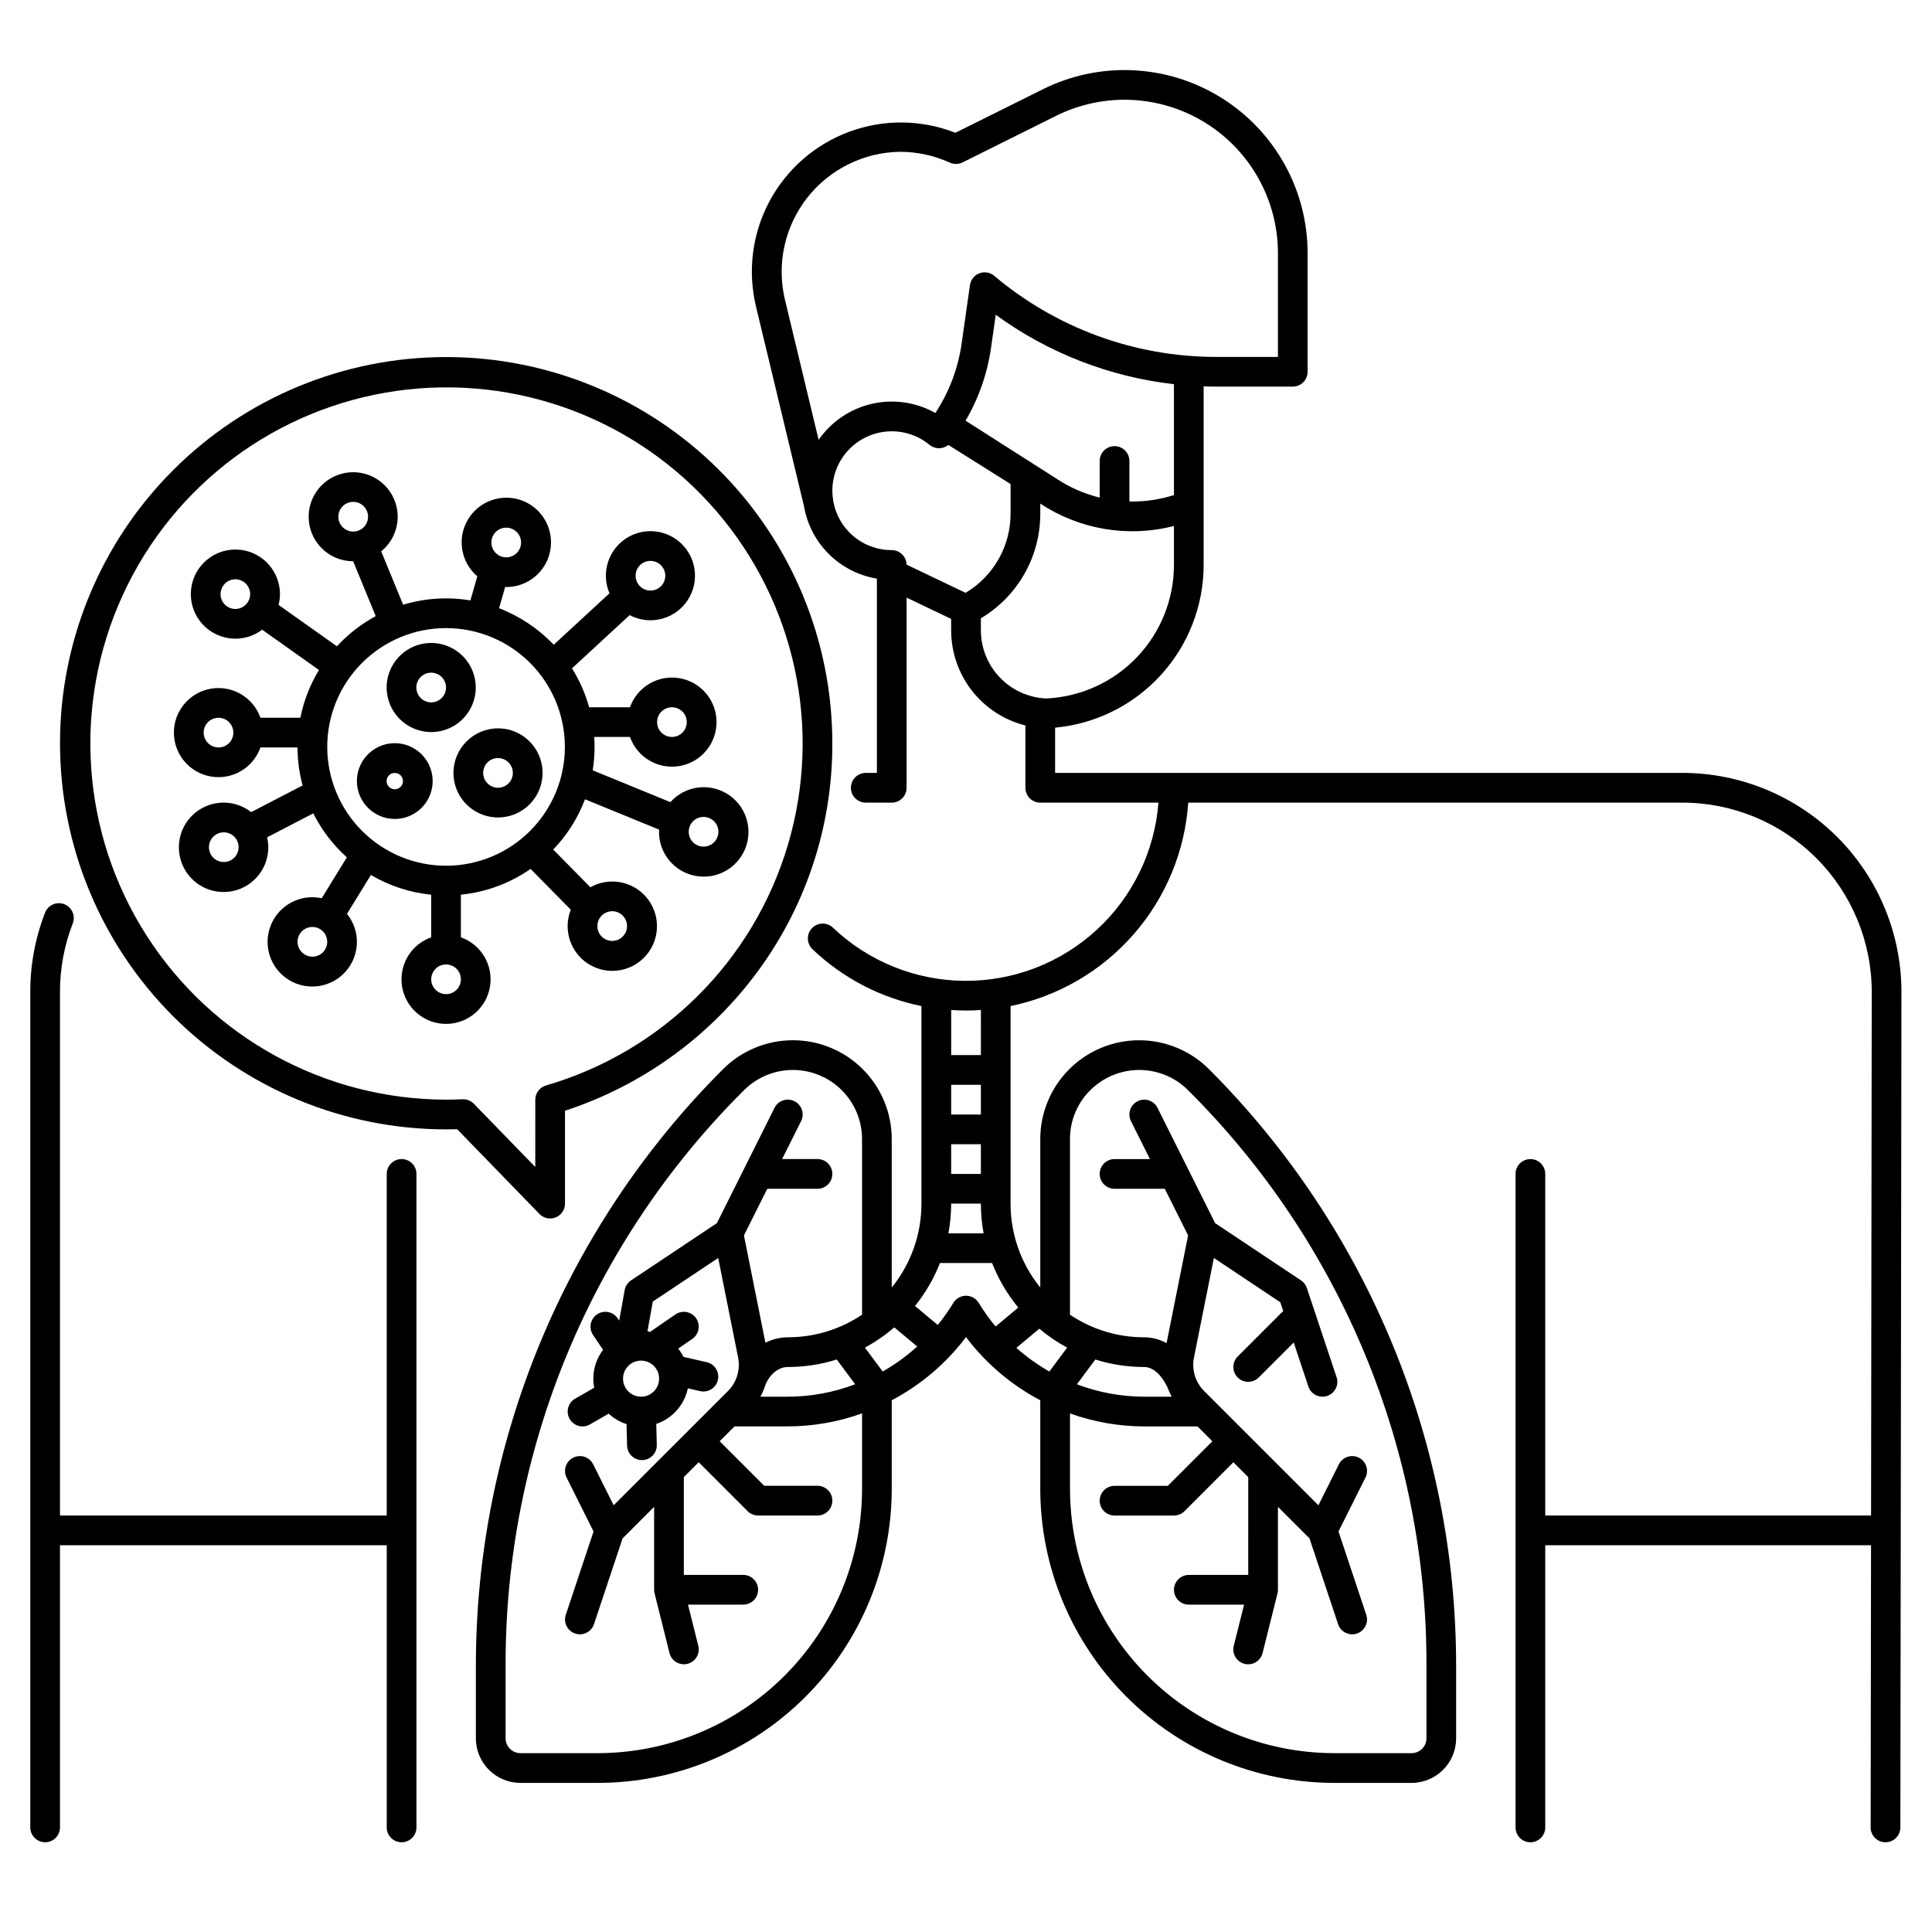 <?xml version="1.0" encoding="UTF-8"?>
<!-- Uploaded to: ICON Repo, www.svgrepo.com, Generator: ICON Repo Mixer Tools -->
<svg fill="#000000" width="800px" height="800px" version="1.1" viewBox="144 144 512 512" xmlns="http://www.w3.org/2000/svg">
 <g>
  <path d="m155.96 632.22c1.043 0 2.047-0.414 2.785-1.152 0.738-0.738 1.152-1.738 1.152-2.781v-74.785h86.594v74.785h-0.004c0 2.172 1.766 3.934 3.938 3.934 2.176 0 3.938-1.762 3.938-3.934v-173.19c0-2.172-1.762-3.934-3.938-3.934-2.172 0-3.938 1.762-3.938 3.934v90.527l-86.59 0.004v-138.75c-0.012-6.203 1.133-12.352 3.375-18.133 0.387-0.977 0.371-2.066-0.051-3.031-0.418-0.961-1.203-1.715-2.184-2.094-0.98-0.383-2.07-0.355-3.027 0.074-0.961 0.43-1.707 1.223-2.078 2.207-2.594 6.688-3.918 13.801-3.906 20.977v221.4c0 1.043 0.414 2.043 1.152 2.781 0.738 0.738 1.738 1.152 2.781 1.152z"/>
  <path d="m643.68 632.22c1.047 0 2.047-0.414 2.785-1.152 0.738-0.738 1.152-1.738 1.152-2.781l0.285-221.33c0.02-15.41-6.09-30.199-16.977-41.102-10.891-10.902-25.668-17.031-41.078-17.031h-166.23v-11.988c10.754-0.992 20.746-5.965 28.023-13.938 7.281-7.973 11.324-18.375 11.34-29.172v-47.332c1.082 0.035 2.164 0.066 3.258 0.066h20.355c1.043 0 2.047-0.414 2.785-1.152 0.738-0.738 1.152-1.738 1.152-2.785v-31.426c0-16.805-8.695-32.41-22.98-41.258-14.289-8.848-32.137-9.676-47.18-2.184l-23.176 11.531c-9.012-3.535-19.008-3.637-28.09-0.289-9.082 3.348-16.621 9.914-21.184 18.449-4.566 8.539-5.836 18.453-3.574 27.867l12.723 52.938v0.008c0.828 4.809 3.133 9.238 6.594 12.676 3.461 3.438 7.91 5.711 12.723 6.504v51.492h-2.953c-2.172 0-3.934 1.762-3.934 3.934 0 2.176 1.762 3.938 3.934 3.938h6.891c1.043 0 2.043-0.414 2.781-1.152 0.738-0.738 1.152-1.742 1.152-2.785v-50.395l11.809 5.644v3.051c0.008 5.789 1.945 11.414 5.512 15.977 3.566 4.562 8.551 7.805 14.168 9.211v16.512c0 1.043 0.414 2.047 1.152 2.785s1.738 1.152 2.785 1.152h31.32c-0.996 12.926-6.859 24.996-16.414 33.762-9.551 8.77-22.078 13.582-35.043 13.469-12.969-0.117-25.406-5.152-34.801-14.086-1.578-1.5-4.07-1.438-5.566 0.141-1.5 1.574-1.434 4.066 0.141 5.566 8.012 7.641 18.023 12.859 28.875 15.059v52.363c0.004 8.094-2.773 15.941-7.871 22.23v-39.324c0-6.953-2.758-13.617-7.672-18.535-4.914-4.914-11.582-7.676-18.531-7.676-6.953 0-13.617 2.766-18.531 7.684-41.922 41.926-65.473 98.789-65.477 158.08v19.238c0.008 6.519 5.289 11.801 11.809 11.809h20.43c20.68 0 40.512-8.215 55.133-22.84 14.625-14.621 22.84-34.453 22.84-55.133v-23.422c7.703-4.07 14.422-9.785 19.68-16.742 5.254 6.957 11.973 12.672 19.68 16.742v23.422c0 20.68 8.215 40.512 22.836 55.133 14.621 14.625 34.457 22.84 55.137 22.84h20.426c6.519-0.008 11.801-5.289 11.809-11.809v-19.238c-0.004-59.289-23.555-116.15-65.477-158.08-4.914-4.914-11.578-7.676-18.527-7.676-6.949 0-13.613 2.762-18.527 7.676-4.914 4.914-7.676 11.578-7.676 18.527v39.324c-5.102-6.289-7.879-14.137-7.875-22.23v-52.359c12.664-2.606 24.121-9.289 32.625-19.027 8.504-9.734 13.586-21.988 14.465-34.887h130.95c13.32 0 26.094 5.297 35.508 14.719 9.41 9.426 14.691 22.207 14.676 35.527l-0.18 138.68h-86.344v-90.531c0-2.172-1.762-3.934-3.938-3.934-2.172 0-3.934 1.762-3.934 3.934v173.19c0 2.172 1.762 3.934 3.934 3.934 2.176 0 3.938-1.762 3.938-3.934v-74.785h86.336l-0.098 74.785h-0.004c0 1.043 0.414 2.043 1.152 2.781 0.738 0.738 1.742 1.152 2.785 1.152zm-188.57-357.02c-3.812 1.211-7.805 1.789-11.809 1.699v-10.73c0-2.176-1.762-3.938-3.934-3.938-2.176 0-3.938 1.762-3.938 3.938v9.699-0.004c-4.102-1-7.996-2.711-11.512-5.051l-24.031-15.328c3.488-5.949 5.781-12.52 6.754-19.348l1.238-8.723c13.883 10.121 30.16 16.465 47.23 18.398zm-94.168-14.641-8.938-37.195c-2.231-9.402-0.062-19.309 5.891-26.922 5.949-7.609 15.039-12.105 24.699-12.215 4.531 0.02 9.008 0.996 13.133 2.875 1.078 0.48 2.312 0.457 3.367-0.066l24.785-12.34c12.605-6.273 27.559-5.582 39.527 1.828 11.969 7.414 19.254 20.488 19.258 34.566v27.496h-16.426c-21.504-0.012-42.316-7.621-58.754-21.488-1.094-0.922-2.602-1.18-3.941-0.672-1.336 0.512-2.293 1.707-2.496 3.125l-2.203 15.48c-0.938 6.574-3.312 12.863-6.961 18.418-5.117-2.879-11.125-3.742-16.844-2.43-5.723 1.316-10.75 4.715-14.098 9.539zm38.938 40.547-15.629-7.473v-0.004c-0.047-2.133-1.789-3.84-3.922-3.848-3.742 0.016-7.367-1.309-10.219-3.734-2.848-2.426-4.734-5.789-5.32-9.484-0.141-0.836-0.207-1.68-0.207-2.523 0-4 1.523-7.852 4.262-10.77 2.738-2.918 6.484-4.684 10.477-4.938 3.992-0.258 7.934 1.016 11.02 3.562 1.441 1.191 3.523 1.199 4.973 0.016l16.5 10.367v7.773c0.031 8.637-4.508 16.645-11.93 21.055zm4.062 9.953v-3.203c9.797-5.828 15.785-16.402 15.746-27.805v-2.594c10.438 6.898 23.309 9.055 35.422 5.93v10.332c-0.012 9.121-3.535 17.887-9.84 24.477-6.309 6.59-14.91 10.496-24.023 10.906-4.652-0.203-9.047-2.191-12.27-5.551-3.223-3.363-5.027-7.836-5.035-12.492zm0 144.04h-7.871v-7.871h7.871zm0.73 15.742h-9.332v0.004c0.484-2.598 0.727-5.231 0.73-7.871h7.871c0.004 2.641 0.25 5.273 0.73 7.871zm-0.73-31.484h-7.871v-7.871h7.871zm-57.234 72.043c1.02-3.023 3.508-5.133 6.066-5.133 4.402 0.004 8.777-0.664 12.973-1.988l4.879 6.57c-5.703 2.164-11.75 3.277-17.852 3.293h-7.273 0.004c0.477-0.879 0.879-1.797 1.203-2.742zm31.211-3.938-4.707-6.336c2.781-1.5 5.391-3.297 7.781-5.363l6.074 5.074c-2.797 2.535-5.863 4.758-9.148 6.629zm-5.465 31.043c0 18.59-7.383 36.422-20.531 49.566-13.145 13.148-30.977 20.535-49.566 20.531h-20.43c-2.172 0-3.938-1.762-3.938-3.934v-19.238c-0.074-28.336 5.469-56.406 16.312-82.582 10.844-26.18 26.77-49.949 46.863-69.93 3.438-3.438 8.098-5.367 12.961-5.367 4.859 0 9.52 1.934 12.957 5.367 3.438 3.438 5.371 8.102 5.371 12.961v46.531c-5.816 3.91-12.668 5.992-19.68 5.984-2.062 0.008-4.094 0.508-5.93 1.449l-5.691-28.449 6.184-12.359h13.309c2.176 0 3.938-1.762 3.938-3.938 0-2.172-1.762-3.934-3.938-3.934h-9.375l5.023-10.047 0.004-0.004c0.969-1.941 0.184-4.309-1.762-5.281-1.945-0.969-4.309-0.184-5.281 1.762l-15.273 30.555-22.746 15.164c-0.891 0.594-1.504 1.527-1.691 2.578l-1.449 8.086-0.398-0.59h-0.004c-1.211-1.805-3.656-2.285-5.461-1.07-1.805 1.211-2.285 3.656-1.07 5.461l2.656 3.953c-1.676 2.188-2.582 4.871-2.582 7.629 0 0.805 0.078 1.609 0.234 2.402l-5.055 2.906c-1.887 1.082-2.535 3.488-1.453 5.371 1.082 1.887 3.488 2.535 5.375 1.453l4.973-2.859c1.355 1.262 2.969 2.211 4.731 2.777l0.145 5.695c0.055 2.137 1.801 3.84 3.938 3.836h0.098c1.043-0.023 2.035-0.465 2.754-1.219 0.719-0.758 1.109-1.77 1.082-2.812l-0.141-5.555c4.266-1.438 7.453-5.023 8.375-9.426l3.301 0.75c2.102 0.445 4.176-0.879 4.656-2.977 0.477-2.102-0.82-4.191-2.914-4.699l-6.188-1.406h0.004c-0.398-0.781-0.875-1.516-1.426-2.195l3.738-2.574c1.789-1.234 2.242-3.684 1.008-5.477-1.234-1.789-3.684-2.238-5.473-1.008l-6.676 4.598c-0.242-0.047-0.492-0.078-0.738-0.113l1.414-7.891 17.332-11.555 5.273 26.371v0.004c0.648 3.227-0.359 6.562-2.691 8.887l-30.285 30.273-5.43-10.859c-0.973-1.945-3.336-2.734-5.281-1.762-1.945 0.973-2.734 3.34-1.762 5.281l7.144 14.285-7.356 22.07c-0.688 2.062 0.426 4.293 2.488 4.981s4.293-0.43 4.981-2.488l7.578-22.73 8.363-8.363-0.004 21.977c0 0.32 0.039 0.641 0.121 0.953l3.938 15.742h-0.004c0.238 1.031 0.879 1.918 1.781 2.469 0.902 0.551 1.984 0.719 3.008 0.461 1.023-0.254 1.902-0.91 2.438-1.82 0.535-0.91 0.684-1.996 0.41-3.016l-2.711-10.855h14.637c2.176 0 3.938-1.762 3.938-3.934 0-2.176-1.762-3.938-3.938-3.938h-15.742v-25.922l3.938-3.938 12.961 12.961-0.004 0.004c0.738 0.734 1.742 1.152 2.785 1.152h15.742c2.176 0 3.938-1.766 3.938-3.938 0-2.176-1.762-3.938-3.938-3.938h-14.113l-11.809-11.809 3.938-3.938 14.113 0.004c6.711-0.012 13.367-1.176 19.68-3.445zm-58.566-24.363c-1.938 0-3.68-1.168-4.422-2.957-0.738-1.785-0.332-3.844 1.039-5.215 1.367-1.367 3.426-1.777 5.215-1.035 1.785 0.738 2.953 2.484 2.953 4.422-0.004 2.641-2.144 4.781-4.785 4.785zm105.54-18.02v-0.004c2.281 1.918 4.75 3.598 7.375 5.012l-4.707 6.336c-3.129-1.781-6.059-3.879-8.754-6.266zm33.973 15.559c0.309 0.848 0.68 1.668 1.113 2.461h-7.273c-6.102-0.016-12.148-1.129-17.852-3.293l4.879-6.57c4.199 1.324 8.574 1.992 12.973 1.988 2.695 0 4.934 2.769 6.16 5.414zm-20.469-78.766h0.004c2.562-2.562 5.824-4.305 9.379-5.016 3.555-0.707 7.238-0.348 10.586 1.039 2.227 0.922 4.25 2.273 5.953 3.981 20.09 19.98 36.02 43.75 46.863 69.93 10.844 26.176 16.387 54.246 16.309 82.582v19.238c0 1.043-0.414 2.043-1.152 2.781s-1.742 1.152-2.785 1.152h-20.426c-18.594 0.004-36.426-7.383-49.57-20.531-13.148-13.145-20.531-30.977-20.531-49.566v-19.934c6.312 2.269 12.973 3.434 19.68 3.445h14.113l3.938 3.938-11.809 11.809h-14.113c-2.176 0-3.938 1.762-3.938 3.934 0 2.176 1.762 3.938 3.938 3.938h15.742c1.047 0 2.047-0.414 2.785-1.152l12.961-12.969 3.938 3.938-0.004 25.922h-15.742c-2.176 0-3.938 1.762-3.938 3.938 0 2.172 1.762 3.934 3.938 3.934h14.641l-2.715 10.855c-0.273 1.02-0.125 2.106 0.41 3.016 0.535 0.91 1.414 1.566 2.438 1.82 1.023 0.258 2.106 0.09 3.008-0.461 0.902-0.551 1.543-1.438 1.781-2.469l3.938-15.742h-0.004c0.082-0.312 0.121-0.633 0.121-0.953v-21.988l8.363 8.363 7.578 22.73-0.004 0.004c0.688 2.059 2.918 3.176 4.981 2.488s3.176-2.918 2.488-4.981l-7.356-22.07 7.144-14.285c0.973-1.941 0.184-4.309-1.762-5.281-1.945-0.973-4.309-0.184-5.281 1.762l-5.43 10.867-30.285-30.285c-2.328-2.324-3.34-5.66-2.688-8.887l5.273-26.371 17.602 11.734 0.789 2.352c-0.086 0.07-0.18 0.133-0.262 0.211l-11.809 11.809c-1.539 1.539-1.539 4.031 0 5.566 1.535 1.539 4.027 1.539 5.566 0l9.273-9.273 3.891 11.672h-0.004c0.688 2.062 2.918 3.176 4.981 2.488s3.176-2.914 2.488-4.977l-7.871-23.617c-0.277-0.832-0.82-1.547-1.551-2.031l-22.75-15.16-15.277-30.555h0.004c-0.973-1.945-3.34-2.731-5.281-1.762-1.945 0.973-2.734 3.34-1.762 5.281l5.027 10.051h-9.375c-2.176 0-3.938 1.762-3.938 3.934 0 2.176 1.762 3.938 3.938 3.938h13.312l6.18 12.359-5.707 28.547h-0.004c-1.805-1.008-3.84-1.539-5.91-1.547-7.008 0.008-13.863-2.074-19.68-5.984v-46.531c-0.016-4.867 1.918-9.535 5.375-12.965zm-19.074 57.598-6.012 5.019c-1.645-1.965-3.137-4.055-4.465-6.246-0.715-1.18-1.992-1.902-3.371-1.902-1.383 0-2.66 0.723-3.371 1.902-1.238 2.043-2.613 3.996-4.125 5.844l-6.027-5.031v-0.004c2.769-3.434 5-7.269 6.609-11.379h13.824c1.672 4.277 4.016 8.258 6.938 11.797zm-9.914-66.902h-7.871v-11.953c1.305 0.086 2.617 0.145 3.938 0.145s2.633-0.059 3.938-0.145z"/>
  <path d="m289.79 466.91c1.047 0 2.047-0.414 2.785-1.152 0.738-0.738 1.152-1.738 1.152-2.781v-24.625c19.859-6.484 37.285-18.844 49.969-35.441 13.609-17.781 20.949-39.562 20.879-61.953 0-27.141-10.781-53.168-29.973-72.363-19.191-19.191-45.223-29.973-72.363-29.973s-53.172 10.781-72.363 29.973c-19.191 19.195-29.973 45.223-29.973 72.363 0 27.145 10.781 53.172 29.973 72.363 19.191 19.191 45.223 29.973 72.363 29.973 0.953 0 1.914-0.016 2.91-0.043 10.379 10.676 21.812 22.465 21.816 22.465 0.742 0.766 1.762 1.195 2.824 1.195zm-3.938-13.645c-4.512-4.648-10.629-10.949-16.281-16.758h0.004c-0.742-0.762-1.758-1.191-2.824-1.191h-0.176c-1.531 0.07-2.953 0.102-4.336 0.102-32.129-0.027-62.035-16.398-79.371-43.445-17.34-27.047-19.727-61.059-6.34-90.262 13.387-29.207 40.711-49.594 72.52-54.113 31.809-4.519 63.73 7.453 84.723 31.773 20.992 24.32 28.172 57.652 19.051 88.457-9.117 30.805-33.281 54.855-64.129 63.832-1.68 0.488-2.836 2.031-2.836 3.777z"/>
  <path d="m258.27 338.01c4.777 0 9.082-2.879 10.91-7.289 1.828-4.414 0.816-9.492-2.562-12.871-3.375-3.375-8.453-4.387-12.867-2.559-4.41 1.828-7.289 6.133-7.289 10.91 0.008 6.516 5.289 11.801 11.809 11.809zm0-15.742v-0.004c1.594 0 3.027 0.961 3.637 2.43 0.609 1.473 0.273 3.164-0.852 4.289-1.129 1.125-2.82 1.465-4.293 0.855-1.469-0.609-2.43-2.047-2.43-3.637 0-2.176 1.766-3.938 3.938-3.938z"/>
  <path d="m264.17 348.83c0 4.773 2.879 9.078 7.293 10.906 4.41 1.828 9.488 0.82 12.867-2.559 3.375-3.375 4.387-8.457 2.559-12.867-1.828-4.414-6.133-7.289-10.91-7.289-6.516 0.008-11.801 5.289-11.809 11.809zm11.809-3.938c1.594 0 3.027 0.957 3.637 2.43 0.609 1.469 0.273 3.164-0.852 4.289s-2.82 1.461-4.289 0.852c-1.473-0.605-2.43-2.043-2.43-3.633 0-2.176 1.762-3.938 3.934-3.938z"/>
  <path d="m248.62 361.03c4.059 0 7.719-2.445 9.273-6.195 1.551-3.754 0.695-8.07-2.176-10.941-2.871-2.867-7.188-3.727-10.938-2.176-3.754 1.555-6.199 5.215-6.199 9.273 0.008 5.543 4.496 10.035 10.039 10.039zm0-12.195c0.875 0 1.664 0.527 2 1.336 0.336 0.809 0.148 1.738-0.469 2.359-0.621 0.617-1.551 0.805-2.359 0.469-0.809-0.336-1.336-1.125-1.336-2 0-1.195 0.969-2.164 2.164-2.164z"/>
  <path d="m294.43 389.42c-0.012 5.352 3.562 10.043 8.723 11.453 5.16 1.406 10.625-0.824 13.328-5.438 2.703-4.617 1.977-10.469-1.773-14.285-3.75-3.812-9.594-4.637-14.254-2.012l-9.84-10c3.676-3.828 6.539-8.359 8.418-13.32l19.637 8.039c-0.008 0.191-0.027 0.375-0.027 0.57v-0.004c-0.02 5.723 4.047 10.645 9.672 11.695 5.625 1.055 11.199-2.059 13.25-7.402 2.051-5.34-0.008-11.387-4.894-14.367-4.883-2.977-11.199-2.043-15.012 2.223l-20.582-8.426c0.324-2.051 0.488-4.129 0.492-6.207 0-0.887-0.039-1.766-0.098-2.637h9.48c1.918 5.422 7.461 8.676 13.129 7.703 5.668-0.973 9.812-5.887 9.812-11.641 0-5.75-4.144-10.664-9.812-11.637-5.668-0.973-11.211 2.281-13.129 7.703h-10.824c-1.008-3.641-2.539-7.113-4.543-10.316l15.285-14.102v0.004c5.086 2.68 11.363 1.309 14.867-3.25 3.508-4.562 3.215-10.984-0.688-15.207-3.902-4.227-10.281-5.023-15.102-1.895-4.824 3.133-6.691 9.285-4.422 14.566l-14.785 13.641c-4.043-4.266-8.992-7.578-14.477-9.688l1.613-5.625c0.098 0 0.188 0.016 0.281 0.016 5.738 0.016 10.664-4.086 11.684-9.734 1.02-5.648-2.156-11.215-7.535-13.211-5.383-1.992-11.422 0.16-14.328 5.109-2.906 4.945-1.844 11.27 2.519 14.996l-1.832 6.383c-5.949-0.996-12.051-0.605-17.828 1.141l-5.812-14.148c4.461-3.617 5.672-9.922 2.867-14.934-2.809-5.012-8.816-7.273-14.23-5.356-5.414 1.914-8.66 7.453-7.691 13.113s5.875 9.801 11.621 9.805l5.984 14.543h-0.004c-3.844 2.078-7.316 4.777-10.281 7.992l-15.461-10.961v-0.004c0.148-0.562 0.25-1.137 0.312-1.715 0.461-4.754-1.984-9.316-6.199-11.566-4.215-2.246-9.367-1.734-13.055 1.301-3.688 3.035-5.188 7.992-3.797 12.559 1.391 4.57 5.398 7.852 10.152 8.312 0.387 0.039 0.773 0.059 1.152 0.059 2.559-0.004 5.047-0.84 7.086-2.379l15.055 10.68c-2.367 3.898-4.039 8.18-4.934 12.652h-10.578c-1.914-5.422-7.461-8.672-13.129-7.699s-9.809 5.887-9.809 11.637 4.141 10.664 9.809 11.637c5.668 0.973 11.215-2.277 13.129-7.699h9.824c0.012 3.398 0.465 6.781 1.348 10.062l-13.629 7.074c-4.539-3.559-10.988-3.328-15.266 0.543-4.277 3.875-5.141 10.266-2.047 15.137s9.246 6.805 14.57 4.578c5.324-2.223 8.273-7.961 6.981-13.586l12.219-6.344c2.215 4.406 5.234 8.359 8.902 11.66l-6.664 10.836h-0.004c-5.633-1.223-11.328 1.797-13.48 7.141-2.156 5.348-0.145 11.469 4.766 14.496 4.906 3.027 11.277 2.074 15.09-2.25 3.809-4.324 3.949-10.77 0.328-15.254l6.336-10.305c4.883 2.883 10.332 4.668 15.973 5.231v11.297c-5.422 1.918-8.672 7.465-7.699 13.133 0.973 5.668 5.887 9.809 11.637 9.809s10.664-4.141 11.637-9.809c0.973-5.668-2.277-11.215-7.699-13.133v-11.301c6.641-0.664 13-3.016 18.473-6.832l10.648 10.816c-0.551 1.379-0.836 2.848-0.836 4.332zm36.02-28.93c1.594 0 3.027 0.961 3.637 2.43 0.609 1.473 0.273 3.164-0.852 4.293-1.125 1.125-2.82 1.461-4.289 0.852-1.473-0.609-2.43-2.043-2.43-3.637 0-2.172 1.762-3.938 3.934-3.938zm-8.379-29.059c1.59 0 3.027 0.957 3.637 2.43 0.609 1.469 0.27 3.164-0.855 4.289s-2.816 1.461-4.289 0.852c-1.469-0.609-2.43-2.043-2.43-3.637 0-2.172 1.762-3.934 3.938-3.934zm-5.695-38.789c1.594 0 3.027 0.957 3.637 2.43 0.609 1.469 0.273 3.164-0.852 4.289s-2.82 1.461-4.289 0.852c-1.473-0.609-2.43-2.043-2.43-3.637 0-2.172 1.762-3.934 3.934-3.934zm-38.219-8.812h0.004c1.59 0 3.027 0.961 3.637 2.43 0.609 1.473 0.27 3.164-0.855 4.289s-2.816 1.465-4.289 0.855c-1.469-0.609-2.43-2.047-2.43-3.637 0-2.176 1.762-3.938 3.938-3.938zm-44.488-2.898c0-1.59 0.961-3.027 2.43-3.637 1.473-0.609 3.164-0.273 4.293 0.855 1.125 1.125 1.461 2.816 0.852 4.289-0.609 1.469-2.043 2.43-3.637 2.43-2.172 0-3.938-1.762-3.938-3.938zm-27.664 24.434c-2.086-0.203-3.648-2.008-3.547-4.102 0.098-2.098 1.824-3.746 3.922-3.75 0.129 0 0.262 0.008 0.395 0.02 2.148 0.227 3.711 2.144 3.504 4.297-0.211 2.148-2.117 3.731-4.269 3.535zm-4.098 36.719c-1.594 0-3.027-0.957-3.637-2.43-0.609-1.469-0.273-3.164 0.852-4.289 1.129-1.125 2.82-1.461 4.293-0.852 1.469 0.609 2.43 2.043 2.43 3.637 0 2.172-1.766 3.934-3.938 3.934zm1.395 30.359c-1.594 0-3.027-0.957-3.637-2.43-0.609-1.469-0.273-3.164 0.852-4.289 1.129-1.125 2.82-1.461 4.289-0.852 1.473 0.609 2.43 2.043 2.43 3.637 0 1.043-0.414 2.043-1.152 2.781s-1.738 1.152-2.781 1.152zm23.484 25.078v0.004c-1.594 0-3.027-0.961-3.637-2.43-0.609-1.473-0.273-3.164 0.852-4.293 1.125-1.125 2.82-1.461 4.289-0.852 1.473 0.609 2.43 2.043 2.43 3.637 0 2.176-1.762 3.938-3.938 3.938zm83.391-8.105v0.004c0 1.59-0.957 3.027-2.43 3.637-1.469 0.609-3.164 0.273-4.289-0.855-1.125-1.125-1.461-2.816-0.852-4.289 0.609-1.469 2.043-2.43 3.637-2.43 2.172 0.004 3.934 1.766 3.93 3.938zm-79.457-47.477c0-8.352 3.316-16.359 9.223-22.266 5.902-5.902 13.914-9.223 22.266-9.223s16.359 3.32 22.266 9.223c5.902 5.906 9.223 13.914 9.223 22.266 0 8.352-3.32 16.359-9.223 22.266-5.906 5.906-13.914 9.223-22.266 9.223-8.352-0.008-16.352-3.328-22.258-9.23-5.902-5.906-9.223-13.91-9.23-22.258zm31.488 65.516v0.004c-1.594 0-3.027-0.961-3.637-2.43-0.609-1.473-0.273-3.164 0.852-4.293 1.125-1.125 2.82-1.461 4.289-0.852 1.473 0.609 2.43 2.043 2.43 3.637 0 2.172-1.762 3.934-3.934 3.938z"/>
 </g>
</svg>